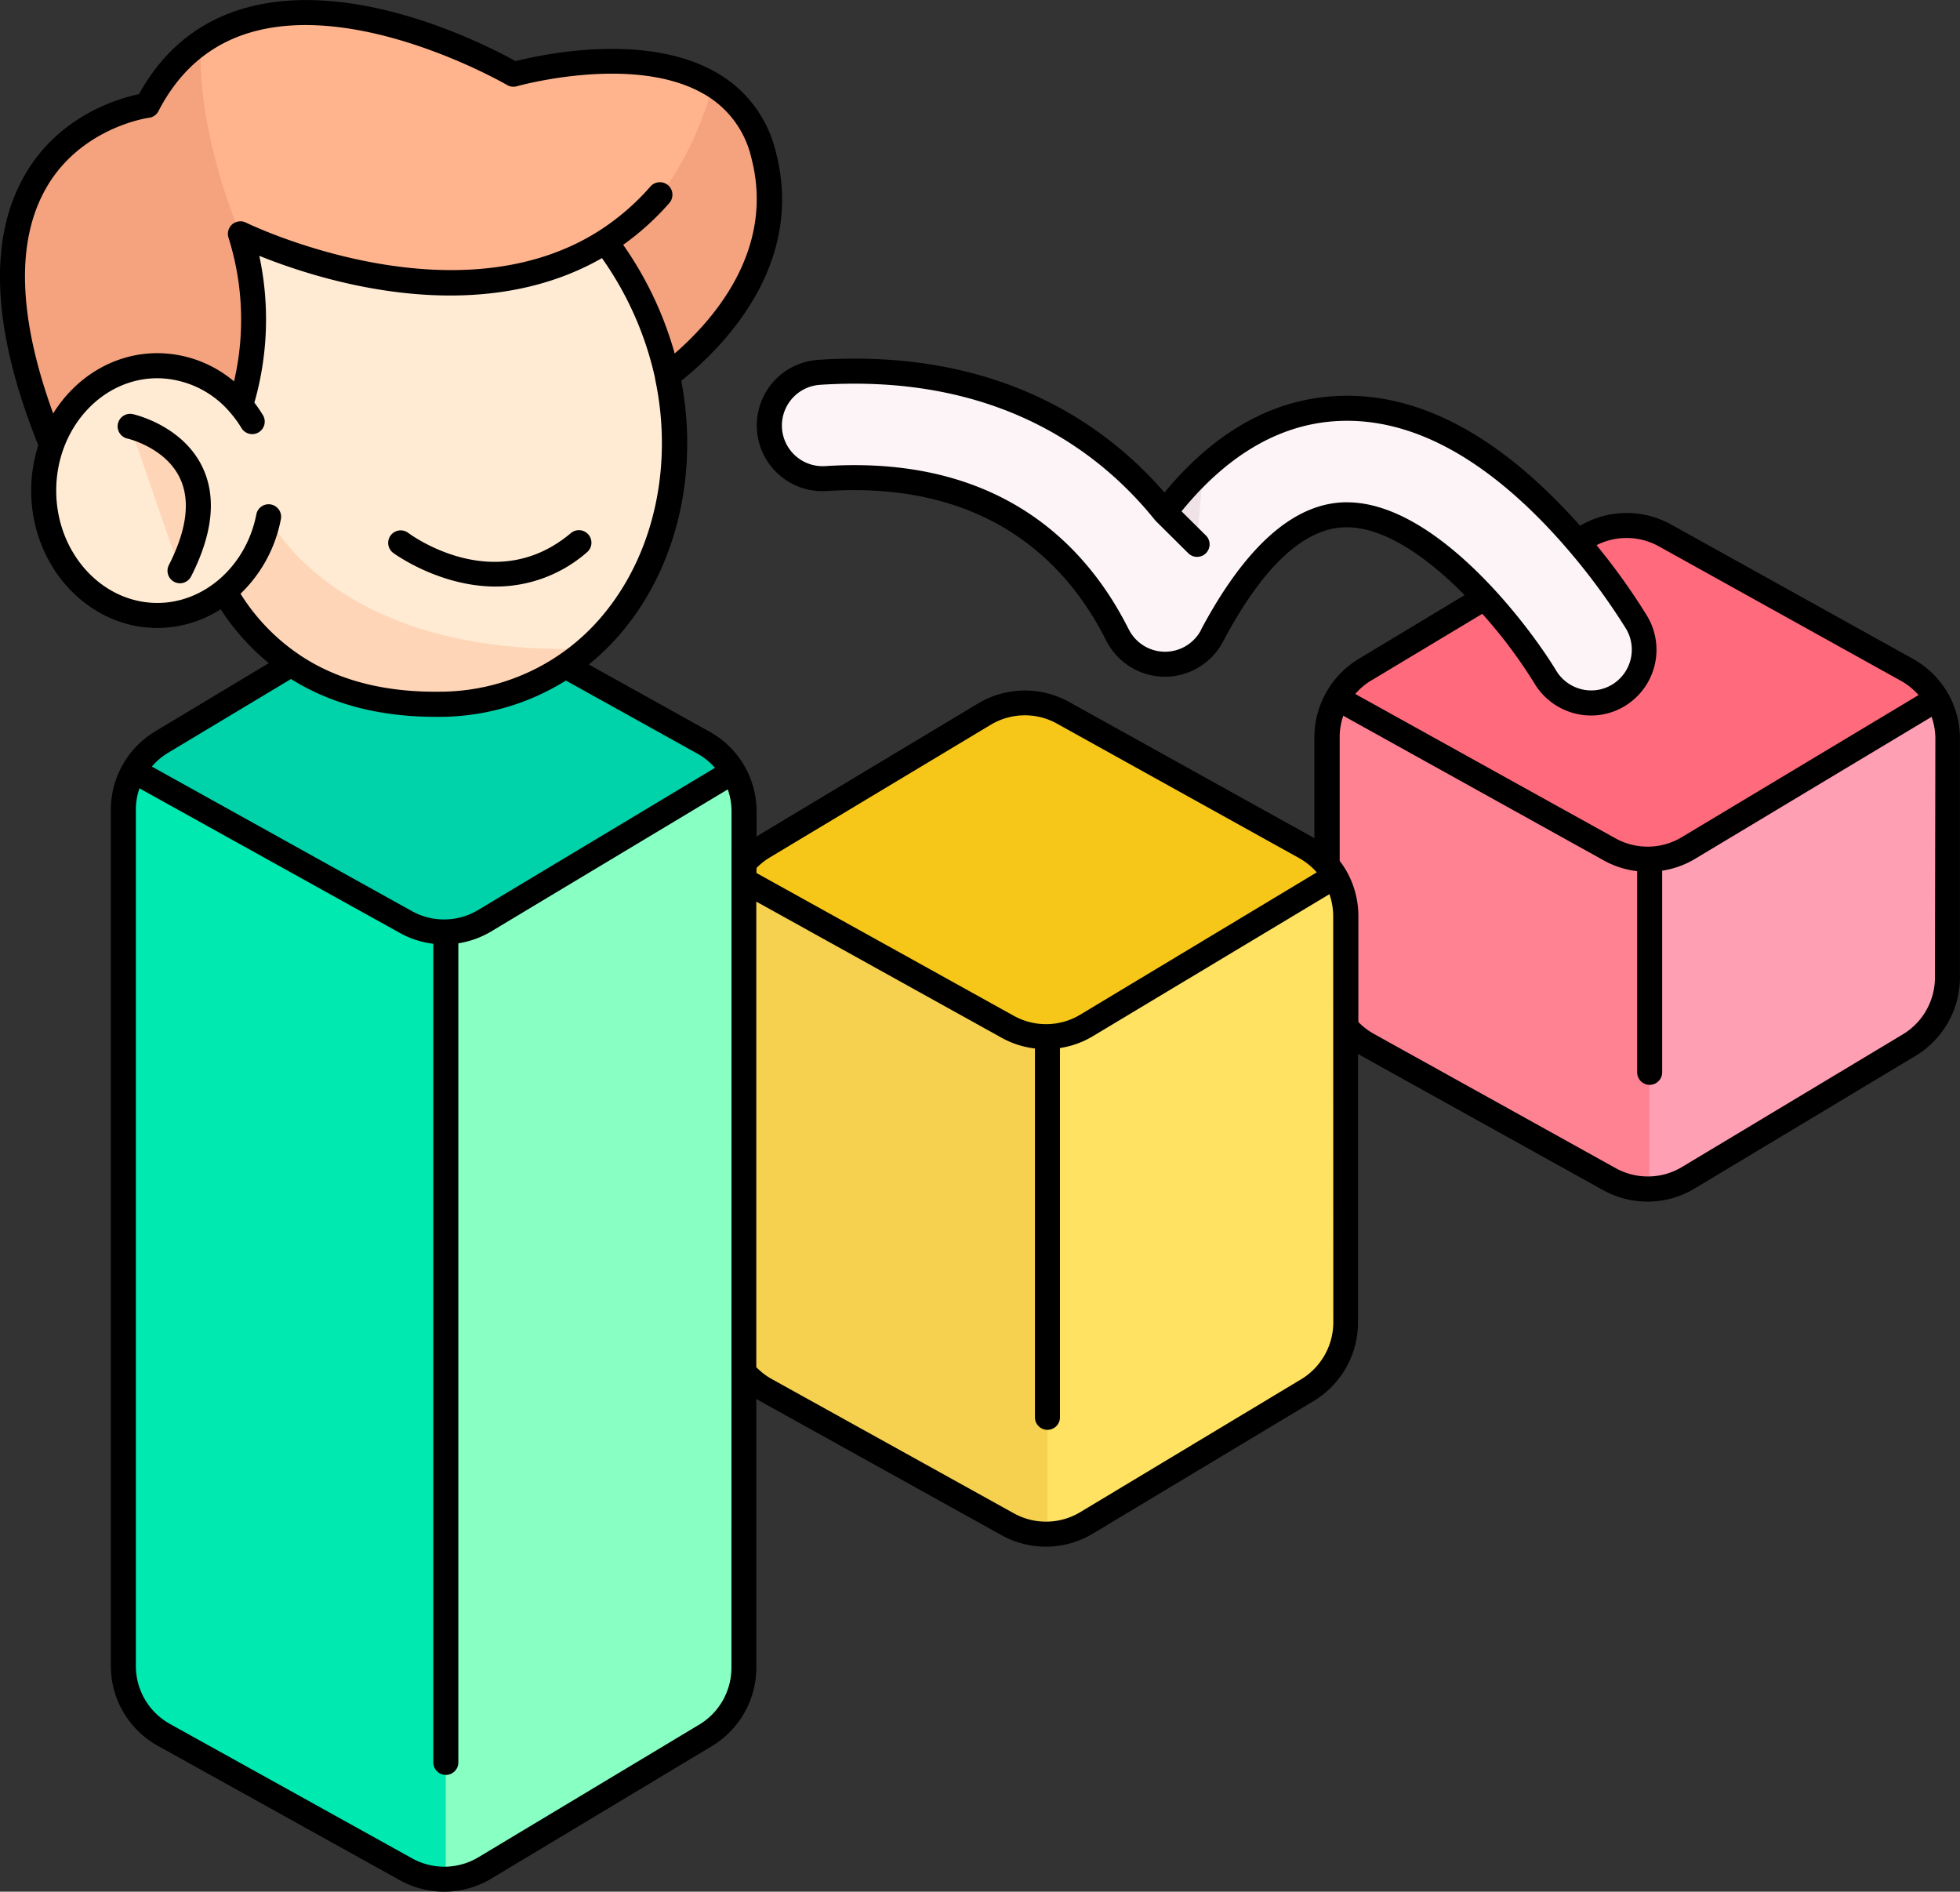 <svg viewBox="0 0 470.01 453.58" xmlns="http://www.w3.org/2000/svg"><rect x="0" y="0" width="470.01" height="453.58" fill="#333333" stroke="none"/><g id="Calque_2" data-name="Calque 2"><g id="_32-_Growth" data-name="32- Growth"><path d="m467 177.14v57.31a18.84 18.84 0 0 1 -9.15 16.16l-53 31.83a18.9 18.9 0 0 1 -18.86.32l-58.08-32.25a18.86 18.86 0 0 1 -9.7-16.49v-57.3a18.82 18.82 0 0 1 9.15-16.17l53-31.83.62-.36a18.89 18.89 0 0 1 18.24 0l58.08 32.26a18.84 18.84 0 0 1 9.7 16.48z" fill="#ff8293"/><path d="m467 177.14v57.31a18.84 18.84 0 0 1 -9.15 16.16l-53 31.83a18.83 18.83 0 0 1 -9.34 2.68v-79.12l-14.51-77.64a18.89 18.89 0 0 1 18.24 0l58.08 32.26a18.84 18.84 0 0 1 9.7 16.48z" fill="#ff9fb3"/><path d="m464.42 167.6-59.59 35.77a18.88 18.88 0 0 1 -18.86.32l-65.33-36.28a19 19 0 0 1 6.7-6.86l53-31.83a18.86 18.86 0 0 1 18.86-.32l58.08 32.26a18.81 18.81 0 0 1 7.14 6.94z" fill="#ff6b7d"/><path d="m322.71 219.67v97.51a18.85 18.85 0 0 1 -9.16 16.16l-53 31.83a18.88 18.88 0 0 1 -18.85.32l-58.09-32.25a18.88 18.88 0 0 1 -9.7-16.49v-97.51a18.82 18.82 0 0 1 9.09-16.16l30.43-18.26 22.61-13.57a18.84 18.84 0 0 1 18.85-.32l58.11 32.25a18.87 18.87 0 0 1 9.71 16.49z" fill="#ffe262"/><path d="m251.19 248.57v119.28a18.81 18.81 0 0 1 -9.52-2.36l-58.09-32.25a18.88 18.88 0 0 1 -9.7-16.49v-97.51a18.85 18.85 0 0 1 9.12-16.16l30.43-18.26z" fill="#f6d14f"/><path d="m320.11 210.12-59.59 35.77a18.84 18.84 0 0 1 -18.85.31l-65.34-36.26a18.82 18.82 0 0 1 6.7-6.86l30.43-18.26 22.61-13.57a18.84 18.84 0 0 1 18.85-.32l58.08 32.25a19 19 0 0 1 7.11 6.94z" fill="#f6c719"/><path d="m178.4 194.54v205.36a18.85 18.85 0 0 1 -9.15 16.17l-53 31.83a18.9 18.9 0 0 1 -18.86.32l-58.11-32.22a18.86 18.86 0 0 1 -9.7-16.49v-205.39a18.88 18.88 0 0 1 9.15-16.12l4-2.43 49-29.4a18.88 18.88 0 0 1 18.86-.31l58.08 32.25a18.84 18.84 0 0 1 9.7 16.48z" fill="#88ffc3"/><path d="m106.88 205.58v245a18.81 18.81 0 0 1 -9.52-2.36l-58.08-32.22a18.86 18.86 0 0 1 -9.7-16.49v-205.39a18.88 18.88 0 0 1 9.15-16.12l4-2.43z" fill="#00e9b1"/><path d="m175.81 185-59.59 35.77a18.86 18.86 0 0 1 -18.86.32l-65.36-36.28a18.87 18.87 0 0 1 6.73-6.81l53-31.83a18.88 18.88 0 0 1 18.86-.31l58.08 32.25a18.81 18.81 0 0 1 7.14 6.89z" fill="#00d2a9"/><path d="m141 155.51a53.53 53.53 0 0 1 -35.33 13.36c-35.45.49-50.3-20.29-56.5-37a71.82 71.82 0 0 1 -4.44-20.6v-62.21l78.85-12.06c48.25 34.47 46.94 92.48 17.42 118.51z" fill="#ffebd3"/><path d="m141 155.51a53.53 53.53 0 0 1 -35.33 13.36c-35.45.49-50.3-20.29-56.5-37a140.65 140.65 0 0 1 15.22-7.87s15.61 33.64 76.61 31.51z" fill="#ffd5b7"/><path d="m160 90.05a82.67 82.67 0 0 0 -14.82-32.13c-36.74 23.28-87.54-1.83-87.54-1.83a68.94 68.94 0 0 1 -1.44 45.25l-42.54 8.47c-33.15-77.6 21.61-84.54 21.61-84.54a40.65 40.65 0 0 1 12.9-15.13c28.35-19.68 74.94 7.66 74.94 7.66s29.89-8.56 47.89 2.59a26.8 26.8 0 0 1 12 16.61c7.1 26.71-13.88 46.09-23 53.05z" fill="#ffb48d"/><path d="m56.21 101.34-42.54 8.47c-33.15-77.6 21.61-84.54 21.61-84.54a40.65 40.65 0 0 1 12.9-15.13c-1.13 22 9.47 46 9.47 46a68.94 68.94 0 0 1 -1.44 45.2z" fill="#f5a27e"/><path d="m160 90.05a82.67 82.67 0 0 0 -14.82-32.13 60.19 60.19 0 0 0 13.05-11.2s7.77-8.72 12.77-26.33a26.8 26.8 0 0 1 12 16.61c7.1 26.71-13.88 46.09-23 53.05z" fill="#f5a27e"/><path d="m60.49 101.11c-4.88-8.11-13.25-13.42-22.74-13.42-15.06 0-27.27 13.4-27.27 29.94s12.21 29.94 27.27 29.94c13.06 0 24-10.08 26.64-23.54z" fill="#ffebd3"/><path d="m31.21 102.23 11.95 34.65c14.64-28.76-11.95-34.65-11.95-34.65z" fill="#ffd5b7"/><path d="m388 166.76a12.76 12.76 0 0 1 -17.5-4.43c-6.14-10.24-28.18-39.41-48.06-38.89-11 .29-21.74 10.06-31.81 29a12.75 12.75 0 0 1 -22.68-.27c-9.28-18.56-28.94-40.12-69.87-37.46a12.76 12.76 0 1 1 -1.66-25.47c42.89-2.79 68.34 15.44 82.88 33.55a83.94 83.94 0 0 1 9.23-10.27c10.09-9.44 21.23-14.35 33.32-14.65 17-.42 34.24 8.4 51.21 26.22a157.61 157.61 0 0 1 19.39 25.12 12.76 12.76 0 0 1 -4.45 17.55z" fill="#fcf4f6"/><path d="m288.52 112.57-1.52 17.89-7.68-7.62a83.94 83.94 0 0 1 9.2-10.27z" fill="#f0e3e7"/><path d="m458.77 158-58.08-32.26a21.91 21.91 0 0 0 -21.78.32c-1.17-1.33-2.4-2.68-3.69-4-17.57-18.46-35.55-27.62-53.45-27.15-15.81.39-30.1 8.18-42.53 23.18-14.51-16.71-40.25-34.59-83-31.81a15.76 15.76 0 0 0 2 31.46c39.29-2.57 58.12 18.06 67 35.81l.13.23a15.75 15.75 0 0 0 27.9.08c9.53-18 19.37-27.17 29.24-27.43 9.37-.24 19.89 7.33 28.71 16.26l-25.42 15.31a21.74 21.74 0 0 0 -7.56 7.66 2.18 2.18 0 0 0 -.22.31 2.52 2.52 0 0 0 -.12.29 21.8 21.8 0 0 0 -2.71 10.48v24.26c-.24-.15-.48-.31-.73-.44l-58.08-32.25a21.89 21.89 0 0 0 -21.85.37l-53 31.82-.1.06v-6a21.84 21.84 0 0 0 -11.24-19.1l-29-16.13a58.21 58.21 0 0 0 9-9.09c12.43-15.61 17.28-37.51 13.18-58.94 10.29-8.26 29.78-28 22.64-55a29.77 29.77 0 0 0 -14.38-19c-17-9.67-42.13-4.14-48-2.64-6.54-3.66-38.7-20.31-65.08-12.66-10.93 3.14-19.41 10.06-25.22 20.57-4.76 1-19 5-27.27 19.2-9 15.41-8 37.28 3.12 65a35.57 35.57 0 0 0 -1.7 10.86c0 18.16 13.58 32.94 30.27 32.94a28.26 28.26 0 0 0 15.17-4.49 55.71 55.71 0 0 0 11.54 12.92l-27.27 16.38a21.81 21.81 0 0 0 -7.64 7.78c0 .07-.09.12-.13.19l-.08.18a21.91 21.91 0 0 0 -2.76 10.59v205.36a21.87 21.87 0 0 0 11.25 19.11l58.08 32.25a21.91 21.91 0 0 0 21.86-.37l53-31.83a22 22 0 0 0 10.6-18.74v-64.48c.25.14.48.3.73.44l58.09 32.25a21.89 21.89 0 0 0 21.85-.37l53-31.83a22 22 0 0 0 10.61-18.73v-64.49c.25.14.48.3.73.44l58.08 32.25a21.91 21.91 0 0 0 21.86-.37l53-31.83a22 22 0 0 0 10.68-18.73v-57.31a21.84 21.84 0 0 0 -11.23-19.14zm-447.58-113.13c8.35-14.35 24.32-16.61 24.47-16.62a3 3 0 0 0 2.34-1.6c5-9.73 12.47-16.09 22.2-18.91 26.34-7.63 61.06 12.44 61.41 12.65a3 3 0 0 0 2.34.29c.27-.08 27.89-7.78 44.67 1.76a23.66 23.66 0 0 1 11.53 15.32c5.78 21.88-8.78 38.67-18.36 47a85.55 85.55 0 0 0 -12.35-26.06 64.56 64.56 0 0 0 11.05-10 3 3 0 1 0 -4.5-4 57.74 57.74 0 0 1 -12.39 10.68c-34.86 22.1-84.11-1.74-84.61-2a3 3 0 0 0 -4.19 3.62 65.27 65.27 0 0 1 1.32 34.45 28.62 28.62 0 0 0 -18.37-6.77c-10.4 0-19.59 5.74-25 14.46-8.45-23.26-8.98-41.51-1.56-54.27zm46.49 97.49a33.44 33.44 0 0 0 9.65-17.75 3 3 0 1 0 -5.88-1.17c-2.43 12.24-12.4 21.13-23.7 21.13-13.38 0-24.27-12.09-24.27-26.94s10.89-26.94 24.27-26.94a23.15 23.15 0 0 1 17.59 8.4 25.74 25.74 0 0 1 2.57 3.55 3 3 0 0 0 5.14-3.1 36 36 0 0 0 -2.05-3 72.66 72.66 0 0 0 1.18-35.2c14.33 5.79 51.88 17.87 82.17.55a79.31 79.31 0 0 1 12.73 28.76 1.1 1.1 0 0 0 0 .16c4.33 20.22 0 41-11.68 55.66a50.88 50.88 0 0 1 -39.82 19.38c-13.59.19-25-2.84-34-9l-.1-.07a48.83 48.83 0 0 1 -13.8-14.42zm-17.4 38.16 29.5-17.71c8.52 5.34 19.79 9.07 34.69 9.07h1.23a57.38 57.38 0 0 0 30-8.7l31.52 17.51a16 16 0 0 1 4.23 3.42l-56.81 34.1a15.88 15.88 0 0 1 -15.85.26l-62.38-34.67a15.71 15.71 0 0 1 3.87-3.28zm135.12 219.38a15.93 15.93 0 0 1 -7.69 13.6l-53 31.83a15.9 15.9 0 0 1 -15.86.27l-58.11-32.25a15.88 15.88 0 0 1 -8.16-13.87v-205.36a15.6 15.6 0 0 1 .86-5.1l62.47 34.69a21.68 21.68 0 0 0 8 2.58v196.29a3 3 0 1 0 6 0v-196.4a21.87 21.87 0 0 0 7.87-2.84l56.74-34.06a15.76 15.76 0 0 1 .9 5.26zm147.6-279.46h-.61c-12.19.32-23.73 10.56-34.39 30.56v.07a9.74 9.74 0 0 1 -17.34-.21l-.12-.21c-9.74-19.33-30.22-41.64-72.64-38.89a9.77 9.77 0 0 1 -10.38-9.11 9.79 9.79 0 0 1 9.11-10.38c42.66-2.78 67.23 16.11 80.34 32.44l.11.11a1.49 1.49 0 0 0 .12.14l7.68 7.62a3 3 0 1 0 4.22-4.26l-5.77-5.72c11.42-14 24.39-21.34 38.61-21.69 16.15-.4 32.6 8.11 49 25.29a155.05 155.05 0 0 1 19 24.58 9.79 9.79 0 0 1 -3.39 13.39 9.63 9.63 0 0 1 -4.13 1.34 9.82 9.82 0 0 1 -9.26-4.74c-6.85-11.29-28.94-40.33-50.16-40.33zm5.91 42.68 26.55-15.94a117.76 117.76 0 0 1 12.5 16.68 15.87 15.87 0 0 0 13.57 7.7q.69 0 1.38-.06a15.54 15.54 0 0 0 6.66-2.17 15.78 15.78 0 0 0 5.43-21.61 155 155 0 0 0 -12.15-17 15.93 15.93 0 0 1 14.91.26l58.08 32.26a16 16 0 0 1 4.23 3.42l-56.8 34.09a15.9 15.9 0 0 1 -15.86.27l-62.41-34.62a15.71 15.71 0 0 1 3.89-3.28zm-147.49 45a15.48 15.48 0 0 1 3.18-2.52l53-31.83a15.88 15.88 0 0 1 15.85-.27l58.08 32.25a16 16 0 0 1 4.23 3.42l-56.76 34.15a15.91 15.91 0 0 1 -15.85.26l-61.75-34.26zm138.31 109a16 16 0 0 1 -7.7 13.59l-53.03 31.89a15.91 15.91 0 0 1 -15.85.27l-58.15-32.25a15.88 15.88 0 0 1 -3.64-2.81v-111.63l58.82 32.64a21.69 21.69 0 0 0 8 2.58v88.44a3 3 0 0 0 6 0v-88.55a21.65 21.65 0 0 0 7.88-2.83l56.74-34.06a15.81 15.81 0 0 1 .9 5.27zm144.27-82.67a15.92 15.92 0 0 1 -7.68 13.55l-53 31.83a15.9 15.9 0 0 1 -15.86.27l-58.08-32.25a16.12 16.12 0 0 1 -3.64-2.8v-25.38a21.83 21.83 0 0 0 -3-11.07 21.28 21.28 0 0 0 -1.48-2.17v-29.71a15.6 15.6 0 0 1 .86-5.1l62.47 34.69a21.66 21.66 0 0 0 8 2.57v48.24a3 3 0 0 0 6 0v-48.35a21.67 21.67 0 0 0 7.87-2.83l56.74-34.06a15.71 15.71 0 0 1 .9 5.26z"/><path d="m94.22 132.52c.17.13 11 8.12 24.66 8.12a33.21 33.21 0 0 0 21.88-8.22 3 3 0 0 0 -3.87-4.59c-18.11 15.24-38.21.53-39.06-.1a3 3 0 0 0 -3.61 4.79z"/><path d="m31.86 99.3a3 3 0 0 0 -1.3 5.86c.09 0 9.16 2.16 12.62 9.56 2.51 5.36 1.6 12.36-2.7 20.8a3 3 0 0 0 1.31 4 3.06 3.06 0 0 0 1.36.33 3 3 0 0 0 2.68-1.64c5.19-10.2 6.12-19 2.76-26.12-4.75-10.03-16.24-12.68-16.73-12.79z"/></g></g></svg>